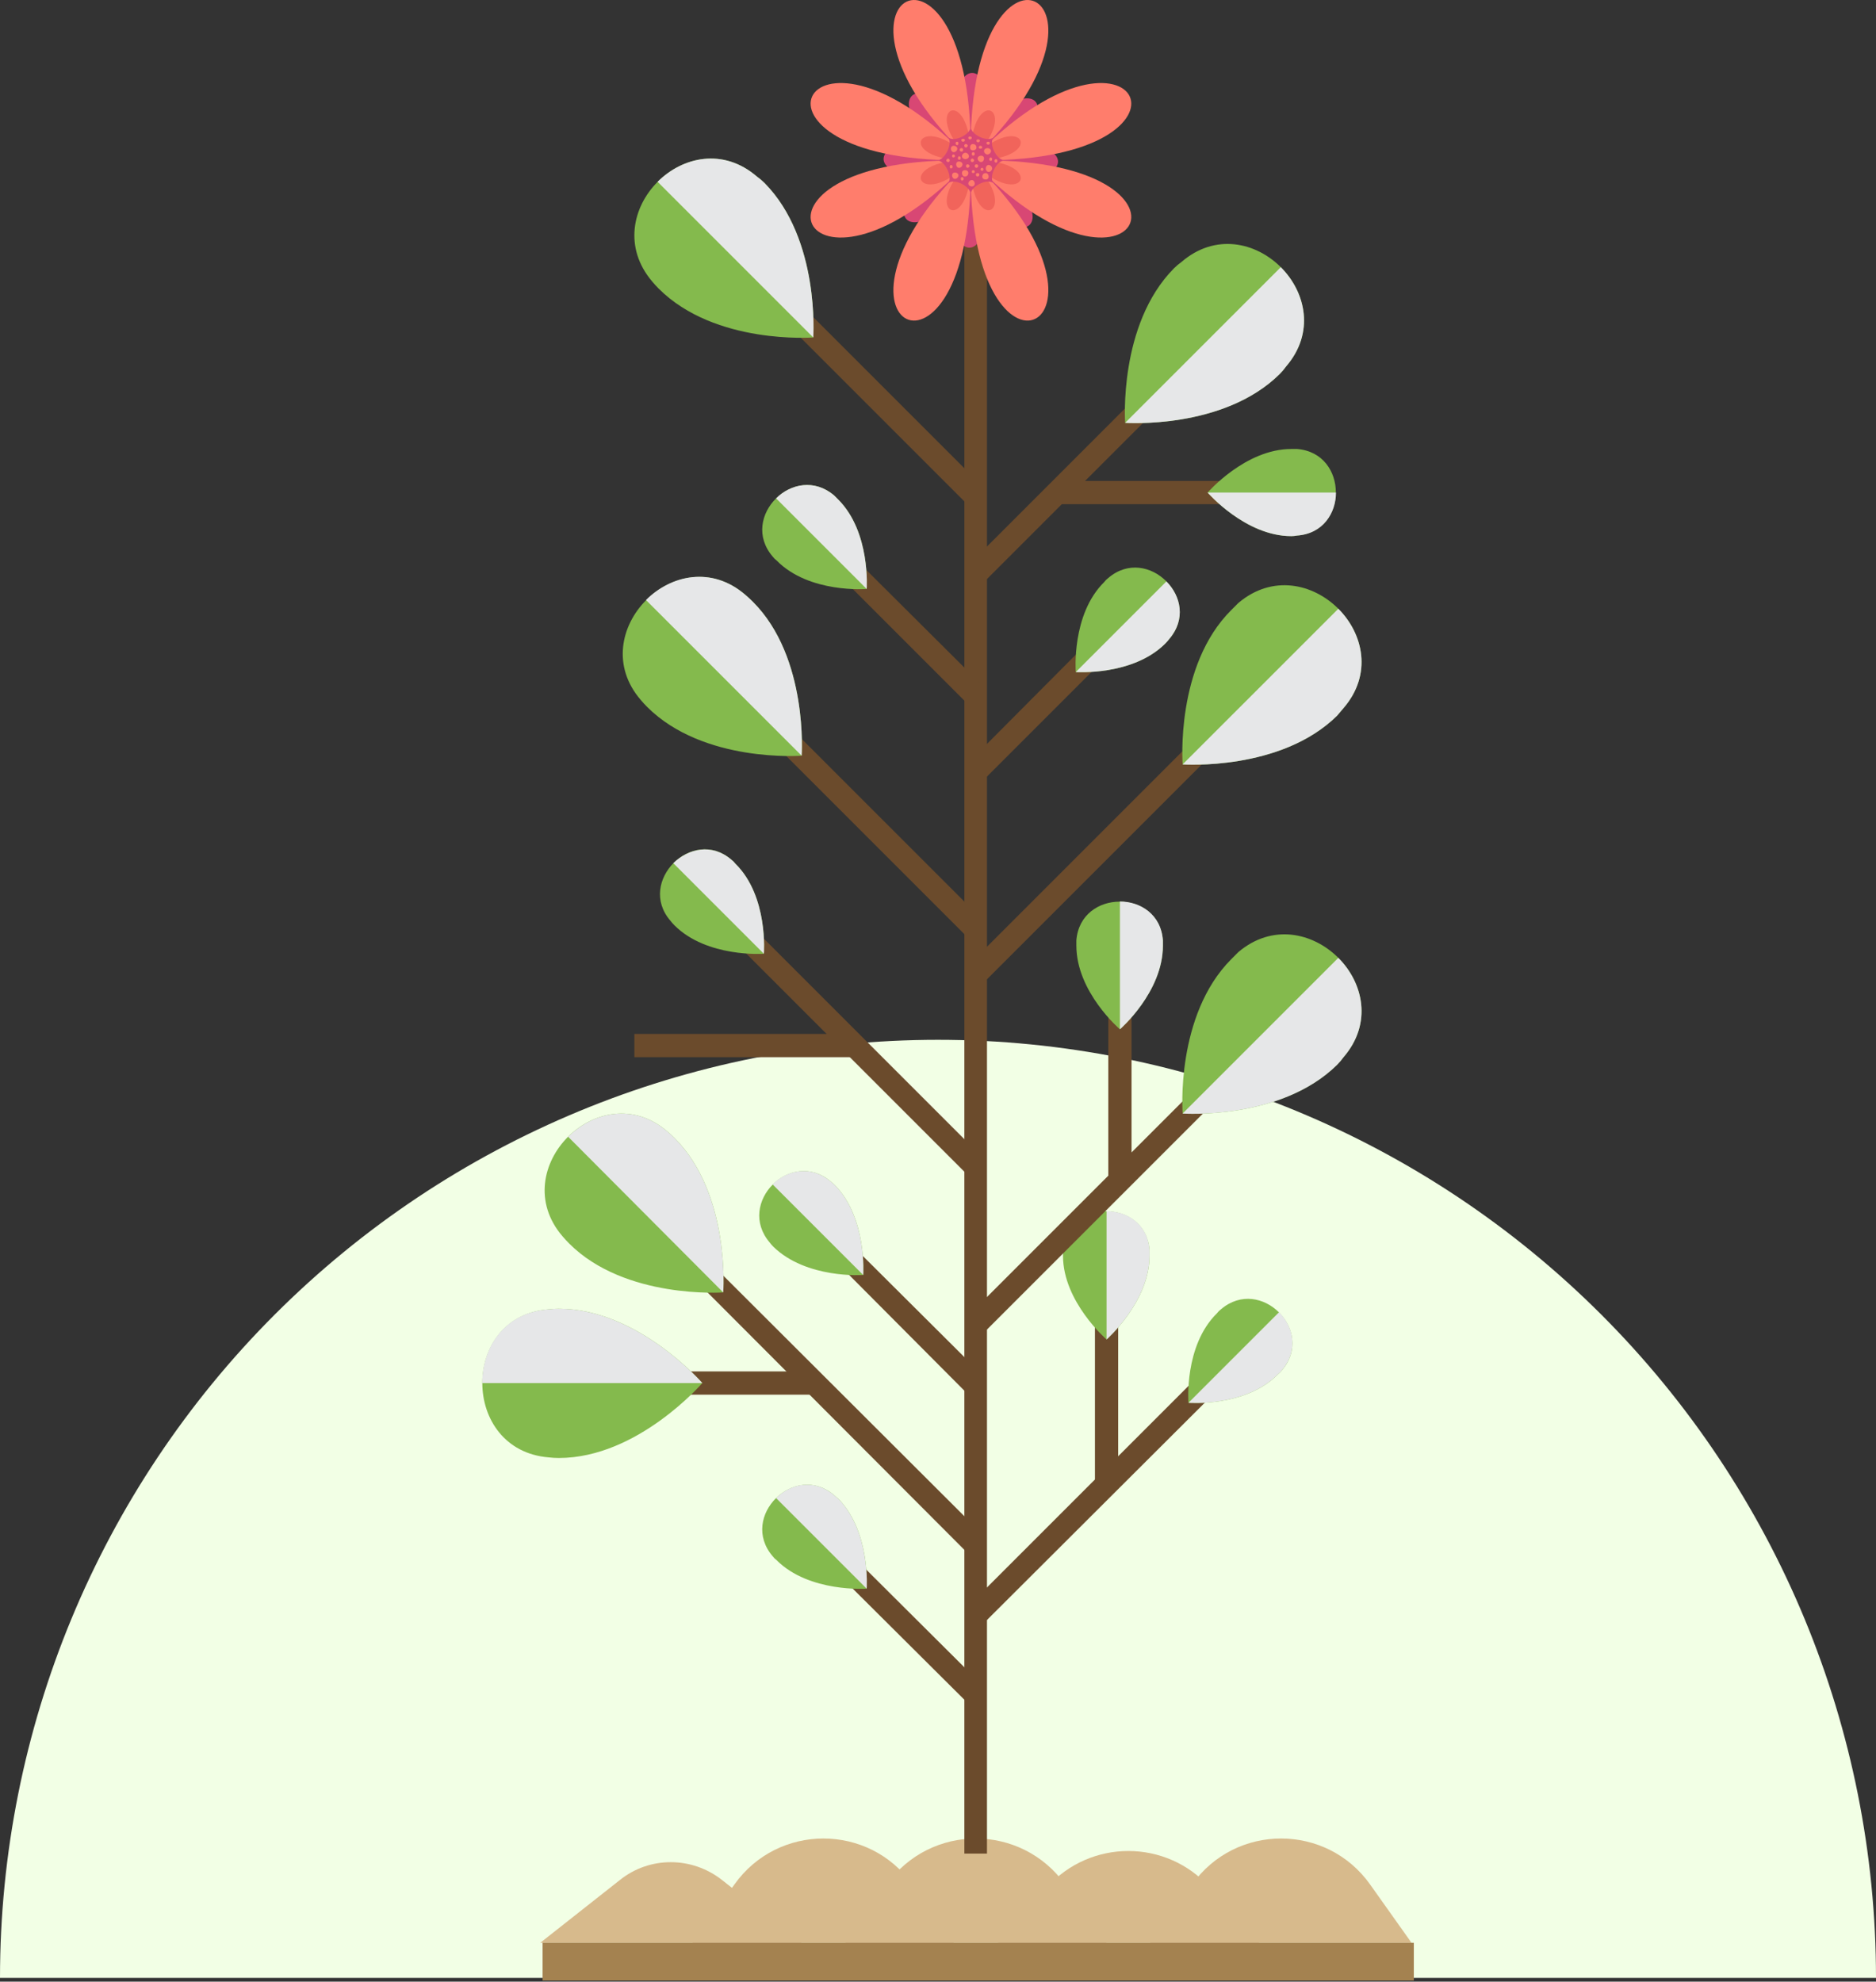 <svg width="249" height="263" viewBox="0 0 249 263" fill="none" xmlns="http://www.w3.org/2000/svg">
<rect x="0" y="0" width="249" height="263" fill="#333333" stroke="none"/>
<path d="M249 262.5C249 229.481 235.883 197.813 212.535 174.465C189.187 151.117 157.519 138 124.5 138C91.481 138 59.813 151.117 36.465 174.465C13.117 197.813 4.9858e-06 229.481 0 262.5L124.5 262.5H249Z" fill="#F2FFE5"/>
<path d="M82.271 249.513L71.709 257.839H106.4L95.839 249.513C91.83 246.352 86.202 246.352 82.271 249.513Z" fill="#D7BA8C"/>
<path d="M97.458 250.129L91.908 257.838H126.599L121.125 250.129C115.344 241.958 103.24 241.958 97.458 250.129Z" fill="#D7BA8C"/>
<path d="M117.656 250.129L112.182 257.838H146.873L141.4 250.129C135.541 241.958 123.515 241.958 117.656 250.129Z" fill="#D7BA8C"/>
<path d="M138.933 250.515L132.458 257.839H167.149L160.596 250.515C154.814 244.039 144.715 244.039 138.933 250.515Z" fill="#D7BA8C"/>
<path d="M158.206 250.129L152.655 257.838H187.347L181.873 250.129C176.091 241.958 163.988 241.958 158.206 250.129Z" fill="#D7BA8C"/>
<path d="M187.655 262.848H72.018V257.837H187.655V262.848Z" fill="#A48250"/>
<path d="M131 246H128V22H131V246Z" fill="#6B4B2C"/>
<path d="M128.14 205.832L93.835 171.45L95.993 169.291L130.376 203.597L128.14 205.832Z" fill="#6B4B2C"/>
<path d="M108.096 185.095H89.055V182.011H108.096V185.095Z" fill="#6B4B2C"/>
<path d="M89.517 151.02C96.995 158.498 95.992 171.526 95.992 171.526C95.992 171.526 82.964 172.452 75.563 165.051C75.255 164.742 74.946 164.408 74.638 164.049C67.006 155.106 79.649 142.463 88.591 150.172C88.9 150.429 89.208 150.712 89.517 151.02Z" fill="#84BA4D"/>
<g style="mix-blend-mode:multiply">
<path d="M89.516 151.02C89.208 150.712 88.9 150.429 88.591 150.172C84.12 146.317 78.724 147.551 75.409 150.866L95.992 171.526C95.992 171.526 96.994 158.498 89.516 151.02Z" fill="#E6E7E8"/>
</g>
<path d="M74.176 173.685C84.66 173.685 93.218 183.553 93.218 183.553C93.218 183.553 84.66 193.498 74.176 193.498C73.713 193.498 73.276 193.472 72.865 193.421C61.07 192.495 61.07 174.61 72.865 173.762C73.276 173.711 73.713 173.685 74.176 173.685Z" fill="#84BA4D"/>
<g style="mix-blend-mode:multiply">
<path d="M74.176 173.685C73.714 173.685 73.277 173.711 72.865 173.762C66.93 174.148 64 178.85 64 183.553H93.218C93.218 183.553 84.661 173.685 74.176 173.685Z" fill="#E6E7E8"/>
</g>
<path d="M128.141 66.682L101.93 40.471L104.088 38.235L130.377 64.523L128.141 66.682Z" fill="#6B4B2C"/>
<path d="M101.467 24.281C108.868 31.759 107.942 44.787 107.942 44.787C107.942 44.787 94.914 45.79 87.436 38.312C87.128 38.003 86.845 37.695 86.588 37.387C78.879 28.367 91.522 15.724 100.465 23.433C100.824 23.69 101.158 23.973 101.467 24.281Z" fill="#84BA4D"/>
<g style="mix-blend-mode:multiply">
<path d="M101.467 24.281C101.158 23.973 100.824 23.69 100.464 23.433C95.993 19.578 90.597 20.812 87.282 24.127L107.942 44.787C107.942 44.787 108.867 31.759 101.467 24.281Z" fill="#E6E7E8"/>
</g>
<path d="M128.14 225.722L111.719 209.379L113.878 207.22L130.298 223.564L128.14 225.722Z" fill="#6B4B2C"/>
<path d="M111.257 198.895C115.575 203.289 115.035 210.844 115.035 210.844C115.035 210.844 107.403 211.384 103.086 207.067C102.88 206.912 102.7 206.732 102.546 206.527C98.075 201.285 105.476 193.961 110.718 198.432C110.872 198.586 111.052 198.741 111.257 198.895Z" fill="#84BA4D"/>
<g style="mix-blend-mode:multiply">
<path d="M111.257 198.894C111.052 198.74 110.872 198.586 110.717 198.432C108.096 196.196 104.936 196.89 103.008 198.817L115.035 210.844C115.035 210.844 115.574 203.289 111.257 198.894Z" fill="#E6E7E8"/>
</g>
<path d="M128.14 124.115L102.854 98.829L105.013 96.67L130.299 121.957L128.14 124.115Z" fill="#6B4B2C"/>
<path d="M99.925 79.865C107.326 87.266 106.4 100.295 106.4 100.295C106.4 100.295 93.372 101.297 85.894 93.819C85.586 93.51 85.303 93.202 85.046 92.894C77.337 83.951 89.98 71.231 98.923 78.94C99.282 79.249 99.616 79.557 99.925 79.865Z" fill="#84BA4D"/>
<g style="mix-blend-mode:multiply">
<path d="M99.925 79.865C99.617 79.556 99.283 79.248 98.923 78.94C94.452 75.085 89.055 76.319 85.74 79.633L106.401 100.294C106.401 100.294 107.326 87.266 99.925 79.865Z" fill="#E6E7E8"/>
</g>
<path d="M128.14 93.124L111.719 76.704L113.878 74.545L130.298 90.889L128.14 93.124Z" fill="#6B4B2C"/>
<path d="M111.257 66.297C115.575 70.614 115.035 78.169 115.035 78.169C115.035 78.169 107.403 78.786 103.086 74.392C102.88 74.238 102.7 74.058 102.546 73.852C98.075 68.61 105.476 61.286 110.718 65.757C110.872 65.912 111.052 66.091 111.257 66.297Z" fill="#84BA4D"/>
<g style="mix-blend-mode:multiply">
<path d="M111.257 66.297C111.052 66.091 110.872 65.911 110.717 65.757C108.096 63.521 104.936 64.215 103.008 66.142L115.035 78.169C115.035 78.169 115.574 70.614 111.257 66.297Z" fill="#E6E7E8"/>
</g>
<path d="M130.375 215.624L128.217 213.465L158.591 183.091L160.749 185.326L130.375 215.624Z" fill="#6B4B2C"/>
<path d="M169.615 182.397C165.298 186.791 157.743 186.174 157.743 186.174C157.743 186.174 157.126 178.619 161.52 174.302C161.675 174.096 161.855 173.917 162.06 173.762C167.302 169.291 174.626 176.615 170.155 181.857C170.001 182.063 169.821 182.242 169.615 182.397Z" fill="#84BA4D"/>
<g style="mix-blend-mode:multiply">
<path d="M169.616 182.397C169.821 182.243 170.001 182.063 170.155 181.857C172.391 179.236 171.697 176.075 169.77 174.148L157.744 186.174C157.744 186.174 165.299 186.791 169.616 182.397Z" fill="#E6E7E8"/>
</g>
<path d="M148.415 197.044H145.332V175.998H148.415V197.044Z" fill="#6B4B2C"/>
<path d="M152.578 166.67C152.578 172.76 146.874 177.771 146.874 177.771C146.874 177.771 141.092 172.76 141.092 166.67C141.092 166.413 141.092 166.156 141.092 165.899C141.631 159.038 152.039 159.038 152.578 165.899C152.578 166.156 152.578 166.413 152.578 166.67Z" fill="#84BA4D"/>
<g style="mix-blend-mode:multiply">
<path d="M152.578 166.67C152.578 166.413 152.578 166.156 152.578 165.899C152.347 162.43 149.572 160.734 146.874 160.734V177.771C146.874 177.771 152.578 172.76 152.578 166.67Z" fill="#E6E7E8"/>
</g>
<path d="M130.375 130.591L128.217 128.432L158.591 98.058L160.749 100.217L130.375 130.591Z" fill="#6B4B2C"/>
<path d="M130.376 77.474L128.217 75.316L150.265 53.268L152.424 55.426L130.376 77.474Z" fill="#6B4B2C"/>
<path d="M169.847 49.645C162.369 57.045 149.34 56.12 149.34 56.12C149.34 56.12 148.415 43.092 155.816 35.614C156.124 35.306 156.458 35.023 156.818 34.766C165.761 27.057 178.404 39.7 170.695 48.642C170.438 49.002 170.155 49.336 169.847 49.645Z" fill="#84BA4D"/>
<g style="mix-blend-mode:multiply">
<path d="M169.846 49.645C170.155 49.337 170.437 49.002 170.694 48.643C174.549 44.171 173.315 38.775 170 35.46L149.34 56.12C149.34 56.12 162.368 57.046 169.846 49.645Z" fill="#E6E7E8"/>
</g>
<path d="M162.986 66.913H140.321V63.83H162.986V66.913Z" fill="#6B4B2C"/>
<path d="M171.388 71.153C165.298 71.153 160.287 65.371 160.287 65.371C160.287 65.371 165.298 59.589 171.388 59.589C171.645 59.589 171.902 59.589 172.159 59.589C179.02 60.129 179.02 70.536 172.159 71.076C171.902 71.127 171.645 71.153 171.388 71.153Z" fill="#84BA4D"/>
<g style="mix-blend-mode:multiply">
<path d="M171.388 71.153C171.645 71.153 171.902 71.127 172.159 71.076C175.628 70.845 177.324 68.069 177.324 65.371H160.287C160.287 65.371 165.298 71.153 171.388 71.153Z" fill="#E6E7E8"/>
</g>
<path d="M130.375 177.078L128.217 174.919L160.595 142.541L162.754 144.699L130.375 177.078Z" fill="#6B4B2C"/>
<path d="M177.479 141.307C170.001 148.707 156.973 147.782 156.973 147.782C156.973 147.782 155.97 134.754 163.448 127.276C163.757 126.968 164.065 126.659 164.373 126.351C173.393 118.719 186.036 131.362 178.327 140.304C178.07 140.664 177.787 140.998 177.479 141.307Z" fill="#84BA4D"/>
<g style="mix-blend-mode:multiply">
<path d="M177.479 141.307C177.787 140.999 178.07 140.665 178.327 140.305C182.181 135.833 180.948 130.437 177.633 127.122L156.972 147.783C156.972 147.783 170.001 148.708 177.479 141.307Z" fill="#E6E7E8"/>
</g>
<path d="M177.479 94.975C170.001 102.375 156.973 101.45 156.973 101.45C156.973 101.45 155.97 88.345 163.448 80.944C163.757 80.635 164.065 80.327 164.373 80.019C173.393 72.387 186.036 85.03 178.327 93.972C178.07 94.281 177.787 94.615 177.479 94.975Z" fill="#84BA4D"/>
<g style="mix-blend-mode:multiply">
<path d="M177.479 94.974C177.787 94.615 178.07 94.281 178.327 93.972C182.181 89.501 180.948 84.105 177.633 80.79L156.972 101.45C156.972 101.45 170.001 102.375 177.479 94.974Z" fill="#E6E7E8"/>
</g>
<path d="M128.14 184.709L111.103 167.595L113.262 165.437L130.376 182.474L128.14 184.709Z" fill="#6B4B2C"/>
<path d="M110.795 157.265C115.112 161.659 114.572 169.214 114.572 169.214C114.572 169.214 107.017 169.754 102.623 165.437C102.469 165.282 102.314 165.103 102.16 164.897C97.689 159.655 105.013 152.331 110.255 156.802C110.461 156.957 110.64 157.111 110.795 157.265Z" fill="#84BA4D"/>
<g style="mix-blend-mode:multiply">
<path d="M110.795 157.264C110.641 157.11 110.461 156.956 110.255 156.802C107.634 154.566 104.473 155.26 102.546 157.187L114.572 169.214C114.572 169.214 115.112 161.659 110.795 157.264Z" fill="#E6E7E8"/>
</g>
<path d="M128.218 155.723L96.533 124.038L98.692 121.879L130.376 153.564L128.218 155.723Z" fill="#6B4B2C"/>
<path d="M97.612 114.633C102.006 118.95 101.389 126.583 101.389 126.583C101.389 126.583 93.834 127.122 89.517 122.805C89.312 122.599 89.132 122.394 88.978 122.188C84.506 117.023 91.907 109.622 97.072 114.094C97.278 114.248 97.458 114.428 97.612 114.633Z" fill="#84BA4D"/>
<g style="mix-blend-mode:multiply">
<path d="M97.612 114.633C97.457 114.427 97.278 114.247 97.072 114.093C94.451 111.857 91.367 112.628 89.363 114.555L101.389 126.582C101.389 126.582 102.006 118.95 97.612 114.633Z" fill="#E6E7E8"/>
</g>
<path d="M113.416 140.304H84.198V137.221H113.416V140.304Z" fill="#6B4B2C"/>
<path d="M150.188 156.725L147.104 156.648V133.212H150.188V156.725Z" fill="#6B4B2C"/>
<path d="M154.351 125.502C154.351 131.67 148.647 136.604 148.647 136.604C148.647 136.604 142.865 131.67 142.865 125.502C142.865 125.297 142.865 125.065 142.865 124.808C143.404 117.947 153.812 117.947 154.351 124.808C154.351 125.065 154.351 125.297 154.351 125.502Z" fill="#84BA4D"/>
<g style="mix-blend-mode:multiply">
<path d="M154.351 125.503C154.351 125.297 154.351 125.066 154.351 124.809C154.12 121.34 151.345 119.644 148.646 119.644V136.604C148.646 136.604 154.351 131.67 154.351 125.503Z" fill="#E6E7E8"/>
</g>
<path d="M130.375 103.686L128.217 101.528L143.789 85.878L145.948 88.114L130.375 103.686Z" fill="#6B4B2C"/>
<path d="M154.66 85.415C150.342 89.733 142.787 89.193 142.787 89.193C142.787 89.193 142.171 81.561 146.565 77.244C146.719 77.038 146.899 76.858 147.105 76.704C152.347 72.233 159.671 79.633 155.199 84.799C155.045 85.004 154.865 85.21 154.66 85.415Z" fill="#84BA4D"/>
<g style="mix-blend-mode:multiply">
<path d="M154.659 85.415C154.865 85.209 155.045 85.004 155.199 84.798C157.435 82.177 156.741 79.093 154.813 77.166L142.787 89.192C142.787 89.192 150.342 89.732 154.659 85.415Z" fill="#E6E7E8"/>
</g>
<path d="M129.682 20.966C144.561 15.338 143.482 27.904 129.605 21.66C143.482 27.904 134.77 37.001 129.143 22.122C134.77 37.001 122.204 35.922 128.526 22.045C122.204 35.922 113.185 27.21 128.063 21.583C113.185 27.21 114.187 14.644 128.063 20.966C114.187 14.644 122.975 5.548 128.526 20.426C122.975 5.548 135.464 6.627 129.22 20.503C135.464 6.627 144.561 15.338 129.682 20.966Z" fill="#D84774"/>
<path d="M130.607 21.275C161.752 21.275 151.191 43.554 130.068 22.431C151.191 43.554 128.834 54.193 128.834 22.971C128.834 54.193 106.555 43.554 127.678 22.431C106.555 43.554 95.993 21.275 127.138 21.275C95.993 21.275 106.555 -1.005 127.678 20.119C106.555 -1.005 128.834 -11.643 128.834 19.579C128.834 -11.643 151.191 -1.005 130.068 20.119C151.191 -1.005 161.752 21.275 130.607 21.275Z" fill="#FF7D6C"/>
<path d="M129.374 21.275C139.088 21.275 135.85 28.213 129.22 21.66C135.85 28.213 128.834 31.528 128.834 21.815C128.834 31.528 121.896 28.213 128.526 21.66C121.896 28.213 118.581 21.275 128.295 21.275C118.581 21.275 121.896 14.337 128.526 20.89C121.896 14.337 128.834 11.022 128.834 20.735C128.834 11.022 135.85 14.337 129.22 20.89C135.85 14.337 139.088 21.275 129.374 21.275Z" fill="#F1645B"/>
<path d="M133.382 21.274C132.226 21.274 131.146 23.587 131.917 24.358C131.146 23.587 128.834 24.667 128.834 25.823C128.834 24.667 126.521 23.587 125.827 24.358C126.521 23.587 125.442 21.274 124.362 21.274C125.442 21.274 126.521 18.962 125.827 18.191C126.521 18.962 128.834 17.883 128.834 16.803C128.834 17.883 131.146 18.962 131.917 18.191C131.146 18.962 132.226 21.274 133.382 21.274Z" fill="#D84774"/>
<path d="M128.603 20.735C128.603 20.966 128.372 21.12 128.14 21.12C127.909 21.12 127.678 20.966 127.678 20.735C127.678 20.504 127.909 20.273 128.14 20.273C128.372 20.273 128.603 20.504 128.603 20.735Z" fill="#FF7D6C"/>
<path d="M127.215 23.279C127.215 23.51 126.984 23.741 126.753 23.741C126.521 23.741 126.367 23.51 126.367 23.279C126.367 23.048 126.521 22.894 126.753 22.894C126.984 22.894 127.215 23.048 127.215 23.279Z" fill="#FF7D6C"/>
<path d="M129.605 19.579C129.605 19.81 129.374 19.964 129.142 19.964C128.911 19.964 128.757 19.81 128.757 19.579C128.757 19.27 128.911 19.116 129.142 19.116C129.374 19.116 129.605 19.27 129.605 19.579Z" fill="#FF7D6C"/>
<path d="M128.526 22.97C128.526 23.202 128.372 23.433 128.063 23.433C127.832 23.433 127.678 23.202 127.678 22.97C127.678 22.739 127.832 22.585 128.063 22.585C128.372 22.585 128.526 22.739 128.526 22.97Z" fill="#FF7D6C"/>
<path d="M127.06 19.733C127.06 19.964 126.829 20.196 126.598 20.196C126.367 20.196 126.212 19.964 126.212 19.733C126.212 19.502 126.367 19.348 126.598 19.348C126.829 19.348 127.06 19.502 127.06 19.733Z" fill="#FF7D6C"/>
<path d="M131.224 23.433C131.224 23.665 131.07 23.819 130.839 23.819C130.53 23.819 130.376 23.665 130.376 23.433C130.376 23.202 130.53 22.971 130.839 22.971C131.07 22.971 131.224 23.202 131.224 23.433Z" fill="#FF7D6C"/>
<path d="M131.532 20.042C131.532 20.273 131.301 20.504 131.069 20.504C130.838 20.504 130.607 20.273 130.607 20.042C130.607 19.81 130.838 19.656 131.069 19.656C131.301 19.656 131.532 19.81 131.532 20.042Z" fill="#FF7D6C"/>
<path d="M130.607 21.043C130.607 21.274 130.453 21.506 130.221 21.506C129.99 21.506 129.759 21.274 129.759 21.043C129.759 20.812 129.99 20.658 130.221 20.658C130.453 20.658 130.607 20.812 130.607 21.043Z" fill="#FF7D6C"/>
<path d="M129.373 24.359C129.373 24.59 129.219 24.744 128.988 24.744C128.757 24.744 128.525 24.59 128.525 24.359C128.525 24.127 128.757 23.896 128.988 23.896C129.219 23.896 129.373 24.127 129.373 24.359Z" fill="#FF7D6C"/>
<path d="M131.686 22.354C131.686 22.585 131.455 22.817 131.223 22.817C130.992 22.817 130.838 22.585 130.838 22.354C130.838 22.123 130.992 21.892 131.223 21.892C131.455 21.892 131.686 22.123 131.686 22.354Z" fill="#FF7D6C"/>
<path d="M127.755 21.814C127.755 22.045 127.523 22.277 127.292 22.277C127.061 22.277 126.907 22.045 126.907 21.814C126.907 21.583 127.061 21.429 127.292 21.429C127.523 21.429 127.755 21.583 127.755 21.814Z" fill="#FF7D6C"/>
<path d="M128.449 19.348C128.449 19.425 128.295 19.579 128.218 19.579C128.063 19.579 127.986 19.425 127.986 19.348C127.986 19.193 128.063 19.116 128.218 19.116C128.295 19.116 128.449 19.193 128.449 19.348Z" fill="#FF7D6C"/>
<path d="M127.832 19.887C127.832 20.042 127.755 20.119 127.6 20.119C127.523 20.119 127.369 20.042 127.369 19.887C127.369 19.733 127.523 19.656 127.6 19.656C127.755 19.656 127.832 19.733 127.832 19.887Z" fill="#FF7D6C"/>
<path d="M126.754 20.736C126.754 20.813 126.676 20.89 126.522 20.89C126.444 20.89 126.367 20.813 126.367 20.736C126.367 20.581 126.444 20.504 126.522 20.504C126.676 20.504 126.754 20.581 126.754 20.736Z" fill="#FF7D6C"/>
<path d="M126.059 21.274C126.059 21.428 125.982 21.506 125.827 21.506C125.75 21.506 125.596 21.428 125.596 21.274C125.596 21.197 125.75 21.043 125.827 21.043C125.982 21.043 126.059 21.197 126.059 21.274Z" fill="#FF7D6C"/>
<path d="M128.68 22.045C128.68 22.122 128.526 22.276 128.449 22.276C128.294 22.276 128.217 22.122 128.217 22.045C128.217 21.891 128.294 21.814 128.449 21.814C128.526 21.814 128.68 21.891 128.68 22.045Z" fill="#FF7D6C"/>
<path d="M129.99 23.202C129.99 23.279 129.913 23.433 129.759 23.433C129.605 23.433 129.528 23.279 129.528 23.202C129.528 23.048 129.605 22.971 129.759 22.971C129.913 22.971 129.99 23.048 129.99 23.202Z" fill="#FF7D6C"/>
<path d="M129.373 20.427C129.373 20.581 129.296 20.658 129.142 20.658C129.065 20.658 128.988 20.581 128.988 20.427C128.988 20.272 129.065 20.195 129.142 20.195C129.296 20.195 129.373 20.272 129.373 20.427Z" fill="#FF7D6C"/>
<path d="M128.988 18.268C128.988 18.423 128.834 18.5 128.757 18.5C128.602 18.5 128.525 18.423 128.525 18.268C128.525 18.191 128.602 18.114 128.757 18.114C128.834 18.114 128.988 18.191 128.988 18.268Z" fill="#FF7D6C"/>
<path d="M131.378 18.962C131.378 19.116 131.301 19.194 131.147 19.194C131.07 19.194 130.916 19.116 130.916 18.962C130.916 18.885 131.07 18.808 131.147 18.808C131.301 18.808 131.378 18.885 131.378 18.962Z" fill="#FF7D6C"/>
<path d="M128.064 18.577C128.064 18.731 127.987 18.808 127.832 18.808C127.678 18.808 127.601 18.731 127.601 18.577C127.601 18.5 127.678 18.423 127.832 18.423C127.987 18.423 128.064 18.5 128.064 18.577Z" fill="#FF7D6C"/>
<path d="M127.524 20.967C127.524 21.121 127.447 21.198 127.292 21.198C127.215 21.198 127.138 21.121 127.138 20.967C127.138 20.89 127.215 20.735 127.292 20.735C127.447 20.735 127.524 20.89 127.524 20.967Z" fill="#FF7D6C"/>
<path d="M131.686 21.12C131.686 21.275 131.609 21.352 131.532 21.352C131.378 21.352 131.301 21.275 131.301 21.12C131.301 21.043 131.378 20.889 131.532 20.889C131.609 20.889 131.686 21.043 131.686 21.12Z" fill="#FF7D6C"/>
<path d="M132.38 21.352C132.38 21.506 132.303 21.583 132.226 21.583C132.072 21.583 131.995 21.506 131.995 21.352C131.995 21.198 132.072 21.121 132.226 21.121C132.303 21.121 132.38 21.198 132.38 21.352Z" fill="#FF7D6C"/>
<path d="M130.531 22.509C130.531 22.586 130.454 22.663 130.376 22.663C130.222 22.663 130.145 22.586 130.145 22.509C130.145 22.354 130.222 22.277 130.376 22.277C130.454 22.277 130.531 22.354 130.531 22.509Z" fill="#FF7D6C"/>
<path d="M129.297 21.274C129.297 21.428 129.142 21.506 129.065 21.506C128.911 21.506 128.834 21.428 128.834 21.274C128.834 21.197 128.911 21.043 129.065 21.043C129.142 21.043 129.297 21.197 129.297 21.274Z" fill="#FF7D6C"/>
<path d="M130.068 18.654C130.068 18.808 129.913 18.885 129.836 18.885C129.682 18.885 129.605 18.808 129.605 18.654C129.605 18.577 129.682 18.5 129.836 18.5C129.913 18.5 130.068 18.577 130.068 18.654Z" fill="#FF7D6C"/>
<path d="M127.909 23.742C127.909 23.819 127.832 23.973 127.678 23.973C127.601 23.973 127.523 23.819 127.523 23.742C127.523 23.588 127.601 23.511 127.678 23.511C127.832 23.511 127.909 23.588 127.909 23.742Z" fill="#FF7D6C"/>
<path d="M126.445 22.123C126.445 22.277 126.367 22.354 126.213 22.354C126.136 22.354 126.059 22.277 126.059 22.123C126.059 22.046 126.136 21.892 126.213 21.892C126.367 21.892 126.445 22.046 126.445 22.123Z" fill="#FF7D6C"/>
<path d="M129.836 22.045C129.836 22.122 129.759 22.276 129.605 22.276C129.451 22.276 129.374 22.122 129.374 22.045C129.374 21.891 129.451 21.814 129.605 21.814C129.759 21.814 129.836 21.891 129.836 22.045Z" fill="#FF7D6C"/>
<path d="M129.374 22.817C129.374 22.894 129.297 22.971 129.142 22.971C129.065 22.971 128.988 22.894 128.988 22.817C128.988 22.662 129.065 22.585 129.142 22.585C129.297 22.585 129.374 22.662 129.374 22.817Z" fill="#FF7D6C"/>
<path d="M127.216 19.039C127.216 19.116 127.138 19.271 127.061 19.271C126.907 19.271 126.83 19.116 126.83 19.039C126.83 18.885 126.907 18.808 127.061 18.808C127.138 18.808 127.216 18.885 127.216 19.039Z" fill="#FF7D6C"/>
<path d="M130.376 19.579C130.376 19.656 130.222 19.733 130.145 19.733C129.991 19.733 129.914 19.656 129.914 19.579C129.914 19.425 129.991 19.348 130.145 19.348C130.222 19.348 130.376 19.425 130.376 19.579Z" fill="#FF7D6C"/>
</svg>
